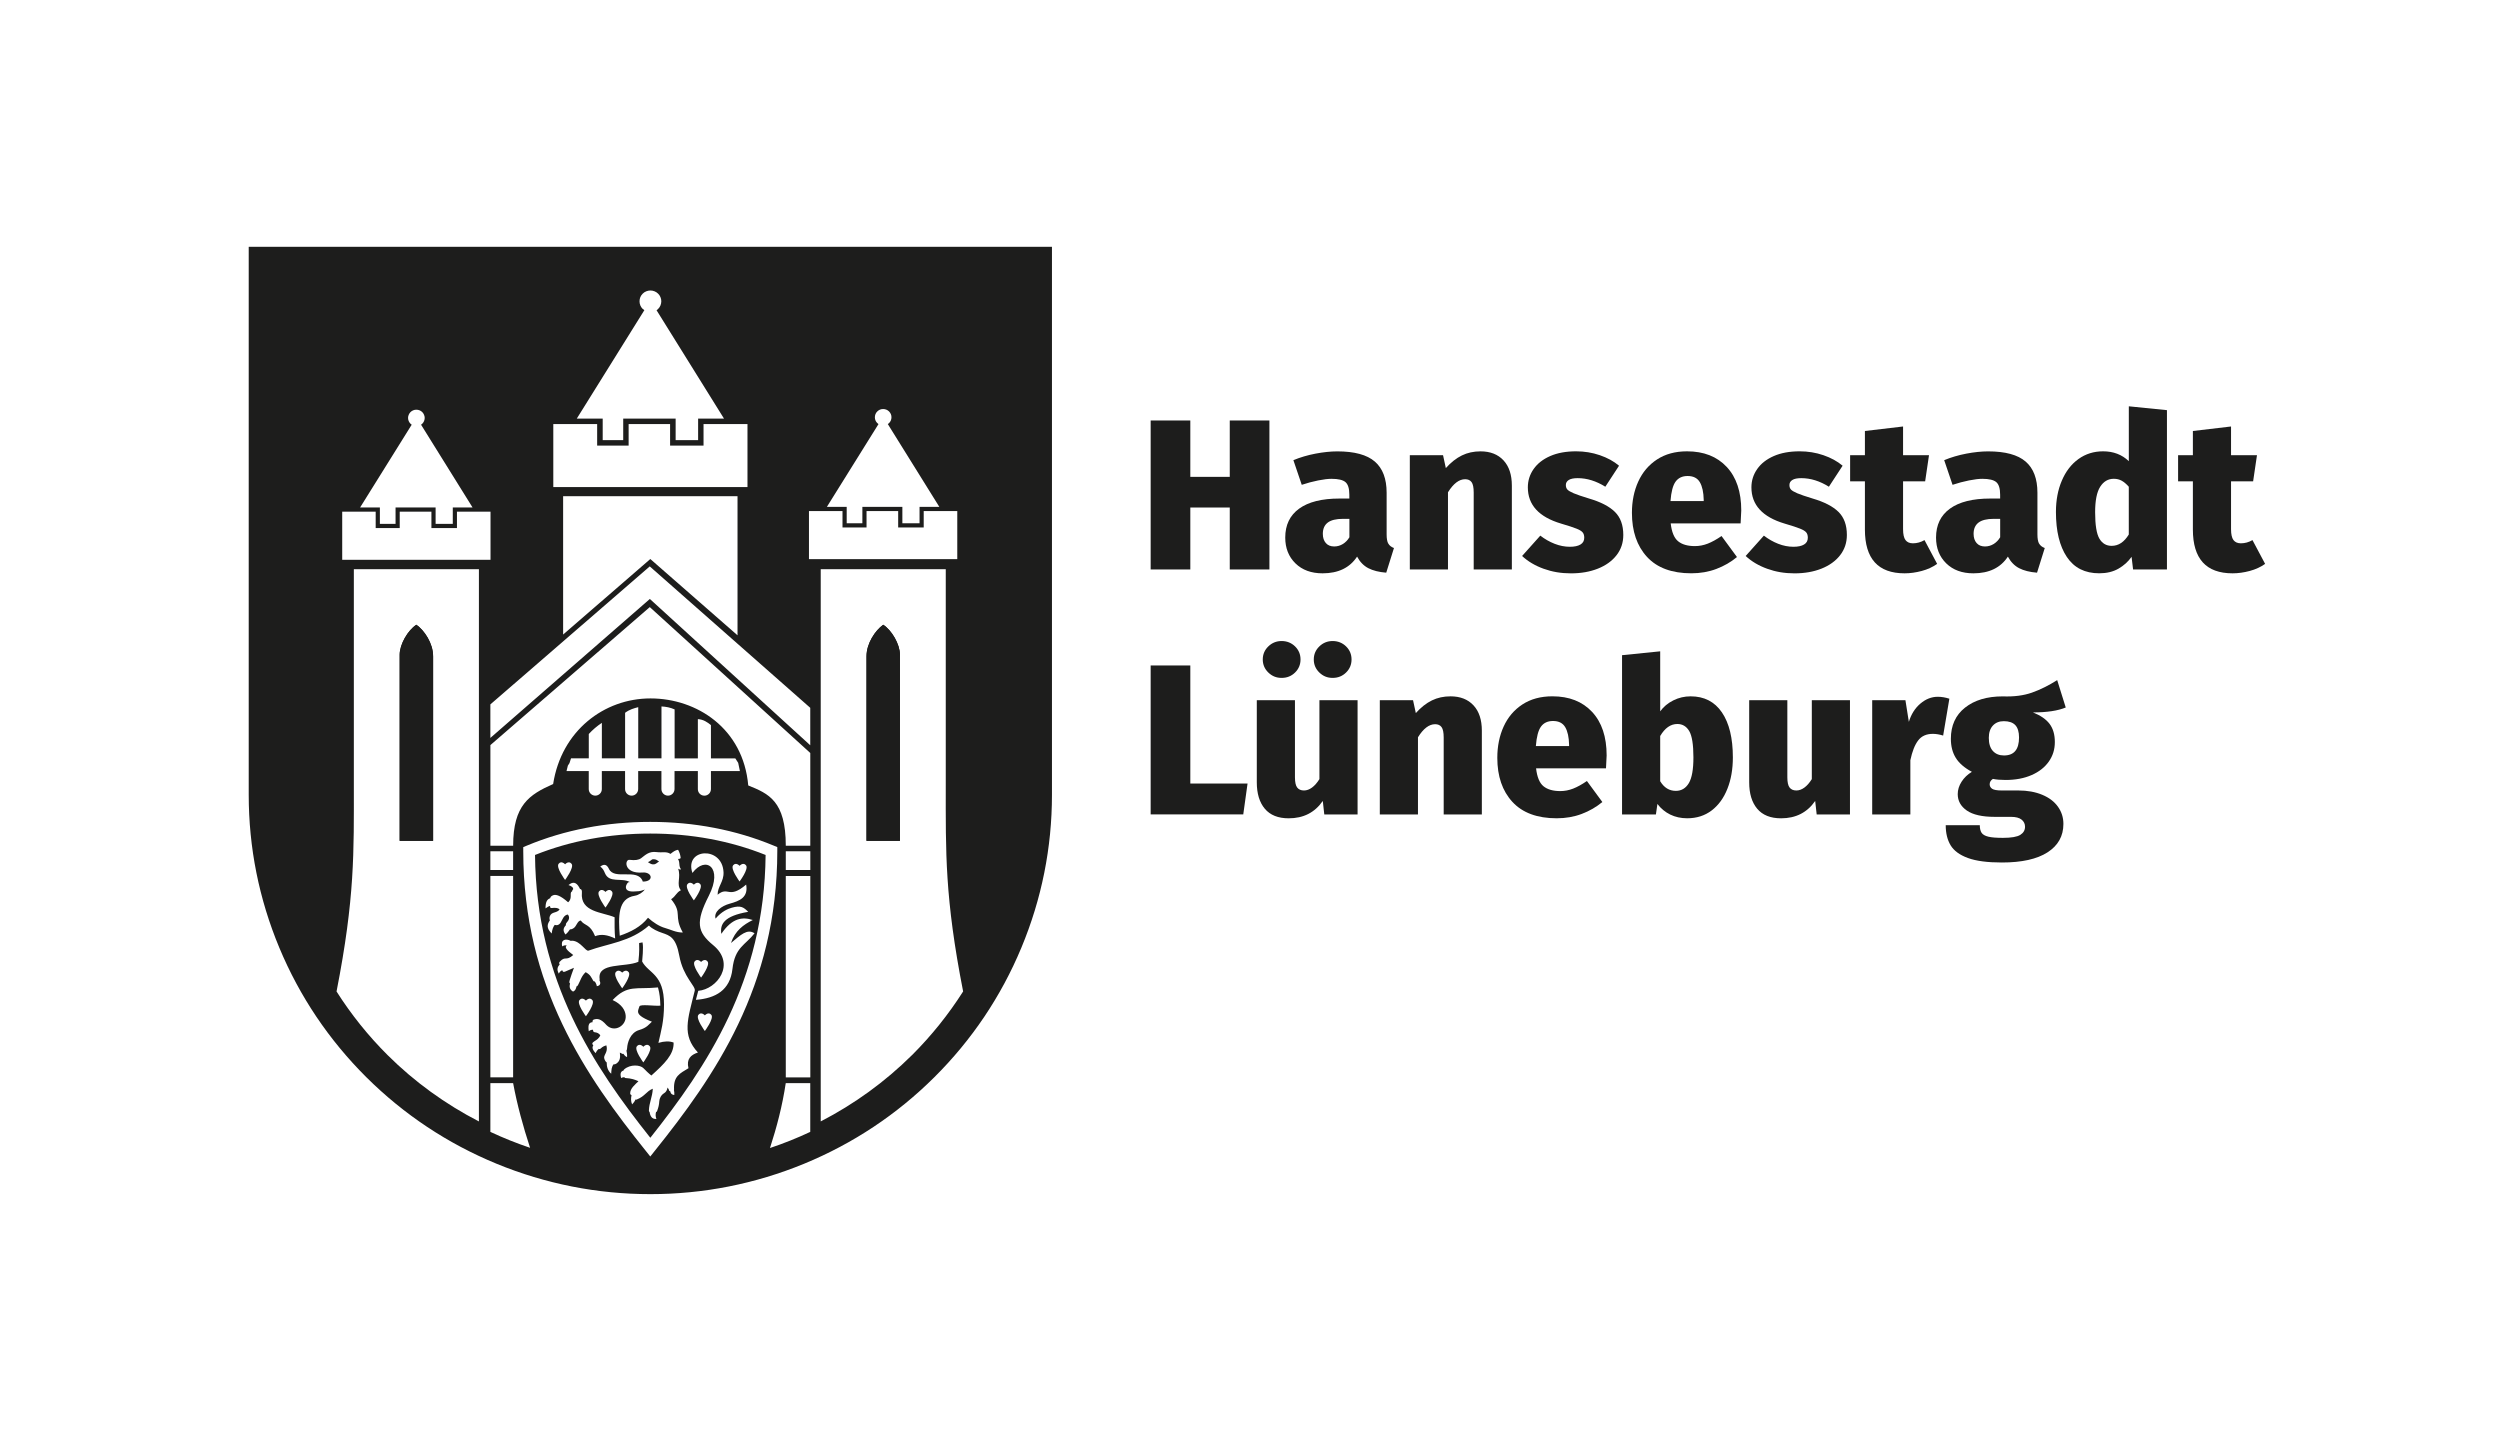 <?xml version="1.0" encoding="UTF-8"?><svg id="Layer_1" xmlns="http://www.w3.org/2000/svg" viewBox="0 0 816.38 470.55"><defs><style>.cls-1{fill:#1d1d1c;stroke-width:0px;}</style></defs><path class="cls-1" d="M293.88,213.8v60.78h-10.92v-60.28c0-4.2,2.87-8.44,5.46-10.28,2.78,1.79,5.46,6.38,5.46,9.79Z"/><path class="cls-1" d="M141.43,214.29v60.27h-10.92s0-60.76,0-60.76c0-3.41,2.69-8,5.46-9.79,2.61,1.84,5.46,6.07,5.46,10.28Z"/><path class="cls-1" d="M215.22,281.34c-.72-.46-.96-.79-1.93-.76-.59.01-.74.59-1.71.96.94.61,1.26.74,1.84.72.83,0,1.26-.68,1.79-.91Z"/><path class="cls-1" d="M174.71,279.19c.38,41.19,19.34,69.28,37.65,92.35,18.31-23.07,37.27-51.17,37.65-92.35-11.59-4.64-24.26-6.99-37.65-6.99s-26.06,2.35-37.65,6.99ZM195.6,291.11c.93-1.2,2.12.15,2.12.15,0,0,1.19-1.35,2.12-.15.93,1.19-2.12,5.26-2.12,5.26,0,0-3.04-4.07-2.12-5.26ZM182.41,282.09c.93-1.2,2.12.15,2.12.15,0,0,1.19-1.35,2.12-.15.93,1.19-2.12,5.26-2.12,5.26,0,0-3.04-4.07-2.12-5.26ZM181.13,302.03c-.5.67-.83,1.5-.97,2.81-1.79-1.75-1.5-2.98-.61-4.3-.16-.44-.19-.93.05-1.47.63-1.41,2.16-.83,3.13-2.05-.4-.61-1.75-.63-2.39-.51-.66.12-.74-.2-.71-.68-.52.12-1.01.46-1.49.81-.01-2.17.52-2.96,1.53-3.33.08-.4.33-.74,1-.98.85-.33,2.31.07,4.85,2.31,1.56-1.31.29-3.17,1.28-3.54.05-.37.19-.59.37-.72.04-.61-.57-1.04-1.53-1.37,2.01-1.65,3.03-.23,3.77,1.28.41.07.68.33.61,1.2-.59,6.42,6.69,6.33,10.68,8.04-.01,2.44-.04,4.35.18,6.93-2.53-1.2-4.55-1.52-6.55-.75-1.67-4.12-3.43-3.3-4.68-5.12-1.13.1-1.34,1.87-2.35,2.51-.51.33-.87.42-1.17.38-.37.57-.82,1.15-1.47,1.68-1.02-1.31-.63-2.23.14-3.04-.05-.29.01-.61.35-.96.59-.61,1.05-1.67.26-2.53-1.39.26-1.67,1.57-2.28,2.57-.56.91-1.3,1.05-1.98.82ZM189.21,326.6c.93-1.19,2.12.15,2.12.15,0,0,1.19-1.34,2.12-.15.93,1.2-2.12,5.26-2.12,5.26,0,0-3.04-4.05-2.12-5.26ZM201.4,347.23c-.42.31-.74.37-1.02.31-.71.83-.72,1.95-.79,3.09-1.12-.97-1.5-2.32-1.47-3.7-.23-.12-.46-.38-.74-1.06-.55-1.38,1.31-2.05.64-4.5-.63.16-1.2.4-1.73.9-.37.35-.52.37-.72.23-.49.37-.83.81-1.04,1.42-1.24-1.26-1.16-1.98-.79-2.59-.44-.35-.55-.76.46-1.37.64-.38,1.43-.87,1.83-1.9-.59-.7-.97-.86-1.94-1-.34-.05-.42-.37-.45-.79-.46-.03-.93.12-1.38.49-.38-2.47.33-2.91,1.23-2.95-.03-.42.04-.74.41-.87,1.08-.34,2.24-.4,4.18,1.84,2.59,2.55,6.51.16,6.24-3.1-.12-1.65-1.16-3.69-4.27-5.11,4.91-5.13,7.6-3.4,14.81-4.12.61,2.17.7,3.71.78,5.95-1.86.2-6.62-.59-6.84.26-.15.56-.45,1.08-.45,1.64,0,.9.82,1.9,4.53,3.34-1.01.89-1.6,1.98-4.19,2.73-2.95.87-3.82,4.29-3.9,5.83-.01.41-.1.68-.22.91.15.67.26,1.37.19,2.1-.53-.22-.89-.63-1.19-1.09-.11.05-.22.08-.37.01-.29-.12-.53-.25-.79-.41.2,1.53.08,2.72-1,3.49ZM201.06,317.47c.93-1.19,2.12.15,2.12.15,0,0,1.19-1.34,2.12-.15.93,1.2-2.12,5.26-2.12,5.26,0,0-3.04-4.05-2.12-5.26ZM210.08,346.94s-3.04-4.07-2.12-5.26c.93-1.2,2.12.15,2.12.15,0,0,1.19-1.35,2.12-.15.93,1.19-2.12,5.26-2.12,5.26ZM224.85,348.81c-2.85,1.75-4.96,2.59-4.74,6.99,0,.07-.03.1-.04.12.12.6.19,1.17.12,1.67-1.22-.2-1.2-.85-1.39-1.37-.14.1-.22.15-.23.07-.07-.4-.27-.76-.57-1.16-.19.94-.51,1.49-1.17,1.88-.97.59-1.49,1.71-1.54,2.58-.07,1.2-.26,1.99-.71,3.21-.1.26-.22.33-.35.33-.22.79-.16,1.61.12,2.25-1.49.15-2.06-.98-2.23-2.31-.14-.01-.23-.12-.22-.42.08-2.61,1.15-4.44,1.27-7.13-2.18.86-2.46,2.43-5.26,3.54-.19.07-.29.03-.38-.04-.26.63-.66,1.16-1.11,1.62-.45-1.01-.41-2.01-.19-3-.23-.14-.42-.27-.44-.48-.11-1.69,1.65-3.04,2.7-4.08-1.13-.53-2.31-.94-4.27-1.05-.15,0-.22-.1-.25-.22-.44-.07-.74.01-1.12.25-.53-1.75.05-2.25.81-2.53.01-.12.04-.23.15-.31,2.06-1.8,5.3-1.46,6.31-.4.6.63,1.75,1.76,2.58,2.39,4.19-3.77,7.43-6.87,7.26-10.77-1.41-.51-2.94-.48-4.96.11.86-3.82,1.83-6.98,1.83-12.52.03-10.03-5.05-10.12-7.14-14.05.03-.55.5-4.6.12-6.25l-1.11.22c.01,1,.16,2.72-.25,6.13-4.29,1.88-13.38.11-12.65,5.57.03.25,0,.37-.05.42.4.79.49,1.79-.87,1.97-.03-.35-.18-.82-.66-1.57-.18.08-.35.05-.55-.29-.67-1.09-.78-1.79-2.42-2.72-1.41,1.26-1.73,2.83-2.53,4.26-.18.3-.33.38-.46.37-.15.74-.38,1.42-1.15,1.71-1.17-.7-1.23-1.65-.96-2.69-.25-.08-.34-.33-.08-1.16.31-1.02.78-2.4,1.35-3.92-.82.33-1.69.72-2.87,1.24-.63.27-.82-.01-.94-.45-.46.19-.86.52-1.13,1.12-.79-1.38-.38-2.25.29-3.02-.22-.29-.3-.55.08-.94,1.77-1.92,1.98-.01,4.34-2.12-1.08-.81-1.76-1.35-2.2-1.99-.4-.6-.22-.86.1-1.09-.45-.15-.94-.11-1.5.27-.57-2.14,1.04-2.72,2.85-1.79.11-.05.25-.08.46-.07,2.7.16,4.29,3.54,5.27,3.24,6.47-2.36,13.68-2.85,19.74-8.19,1.06,1.13,2.96,1.95,4.33,2.4,2.5.86,4.49,1.47,5.58,7.44,1.28,7,5.43,9.92,5.05,11.44-2.33,9.46-4.25,14.43,1.04,20.18-2.35.76-3.81,2.16-3.09,5.11ZM226.82,313.98c.93-1.19,2.12.15,2.12.15,0,0,1.19-1.34,2.12-.15.93,1.2-2.12,5.26-2.12,5.26,0,0-3.04-4.05-2.12-5.26ZM230.17,336.68s-3.04-4.05-2.12-5.26c.93-1.19,2.12.15,2.12.15,0,0,1.2-1.34,2.13-.15.91,1.2-2.13,5.26-2.13,5.26ZM239.39,282.59c.93-1.19,2.12.15,2.12.15,0,0,1.19-1.34,2.12-.15.93,1.2-2.12,5.26-2.12,5.26,0,0-3.04-4.05-2.12-5.26ZM236.27,284.82c.14,3.1-1.97,4.68-1.93,7.36,3.51-2.94,3.55,1.61,9.32-3.32.75,4.18-2.1,5.34-5.38,6.24-2.7.74-5.27,2.66-4.61,4.87,1.99-2.35,4.01-3.19,5.31-3.56,2.99-.85,3.9-.1,5.35,1.35-8,1.37-9.26,4.11-8.78,7.19,3.54-5.24,6.93-5.61,10.28-4.52-3.07,1.52-5.79,3.51-7.13,7.51,3.18-2.65,5.31-4.76,7.7-3.17-3.03,3.89-6.43,4.55-7.22,11.67-.78,6.91-5.49,9.57-11.94,10.06l.78-2.95c6.1-.49,12.41-8.71,4.86-14.92-5.26-4.31-5.77-7.55-1.41-16.12,4.75-9.3-1.05-13.2-5.36-7.45-2.74-8.04,9.77-8.93,10.16-.25ZM224.46,288.75c.93-1.19,2.12.15,2.12.15,0,0,1.19-1.34,2.12-.15.93,1.2-2.12,5.26-2.12,5.26,0,0-3.04-4.05-2.12-5.26ZM214.43,278.25c1.95.26,3.1-.31,4.52.59.81-.64,1.5-1.2,2.48-1.35.45.74.79,1.83.85,2.74-.38.22-.57.38-.9.2.86,1.6.07,2.03,1.01,3.47-.37.08-.67-.03-.94-.25,1.01,2.89-.7,5.08.89,7.07-1.53.74-1.57,1.86-3.18,2.92,3.86,4.75.68,5.28,3.82,10.87-2.18.04-4-.98-5.76-1.46-1.9-.52-3.92-1.84-5.61-3.36-2.36,3-5.65,4.64-9.23,5.87-.45-6.2-.7-12.18,4.94-13.06,1.2-.19,2.61-1.12,3.26-2.02-1.92.71-2.25.53-3.02.6-4.85.48-2.84-2.93-2.28-3,.18-.01.37-.04.56-.05h-.18c-2.69-1.53-6.72.48-8.12-2.92-.4-1-.74-1.54-1.52-2.13,1.53-1.19,2.32-.31,2.83.75,1.79,3.84,9.34-.41,11.03,4.04h-.25c.16.04.34.07.5.11,3.55-.11,2.77-3.21-.29-2.96-6.2.49-5.92-4.35-4.26-4.14,1.8.23,3,.05,3.8-.55,1.41-1.06,2.58-2.31,5.04-1.98Z"/><path class="cls-1" d="M81.22,80.59v178.98c0,17.2,3.36,33.99,9.98,49.88,6.62,15.9,16.19,30.13,28.42,42.31,12.25,12.18,26.55,21.68,42.55,28.27,16,6.58,32.89,9.92,50.2,9.92s34.2-3.34,50.2-9.92c16-6.59,30.31-16.09,42.55-28.27,12.23-12.16,21.8-26.4,28.42-42.31,6.62-15.89,9.98-32.68,9.98-49.88V80.59H81.22ZM286.48,138.16c-.26-.25-.45-.53-.59-.87-.14-.33-.2-.67-.2-1.02s.07-.71.2-1.04c.14-.33.33-.63.59-.87.26-.26.55-.45.87-.59.34-.14.68-.2,1.04-.2s.71.07,1.04.2c.34.14.63.33.89.59.25.25.45.55.59.87s.2.68.2,1.04-.07.7-.2,1.02c-.14.34-.34.63-.59.87-.12.12-.26.23-.4.33l16.82,27.03h-6.46v5.36h-5.61v-5.36h-13.06v5.36h-5.12v-5.36h-6.47l16.85-27.03c-.14-.1-.26-.2-.38-.33ZM264.17,166.88h10.95v5.36h7.85v-5.36h10.33v5.36h8.34v-5.36h10.96v15.7h-48.43v-15.7ZM220.27,251.79v5.86c.01,1.19-.96,2.17-2.14,2.17s-2.16-.98-2.14-2.17v-5.86h-7.59v5.86c.01,1.19-.94,2.17-2.14,2.17s-2.16-.98-2.14-2.17v-5.86h-7.59v5.86c.03,1.19-.94,2.17-2.13,2.17s-2.17-.98-2.14-2.17v-5.86h-7.26l.44-1.77.52-.81.51-1.57h5.8v-7.95c1.26-1.38,2.69-2.59,4.27-3.64v11.59h7.59v-14.88c1.5-1.11,2.89-1.47,4.29-1.83v16.71h7.59v-16.95c1.47.08,2.91.35,4.29.97v15.99h7.59v-12.82c1.83.11,3.09,1,4.27,1.95v10.87h7.96l.94,1.46.56,2.69h-9.46v5.86c.01,1.19-.94,2.17-2.14,2.17s-2.16-.98-2.13-2.17v-5.86h-7.59ZM212.42,228.07c-15.14,0-29.09,10.55-31.79,27.96-7.79,3.44-13.06,6.87-13.06,20.15h-7.43v-32.87l52.05-45.06,52.41,47.64v30.29h-8c0-14.65-5.62-17-12.26-19.69-1.62-18.57-16.76-28.42-31.92-28.42ZM160.13,284.11v-6.13h7.43v6.13h-7.43ZM167.56,286.04v65.77h-7.43v-65.77h7.43ZM212.21,195.59l-52.08,45.38v-10.95l52.05-45.06,52.41,46.18v12.23l-52.38-47.78ZM183.89,207.21v-45.17h56.95v45.42l-28.48-24.91-28.48,24.67ZM209.88,100.89c-.34-.33-.59-.71-.78-1.15-.18-.44-.26-.89-.26-1.35s.08-.91.26-1.35c.19-.44.44-.82.78-1.15.33-.33.71-.59,1.15-.76s.89-.27,1.37-.27.91.1,1.35.27.82.44,1.15.76c.34.33.6.71.78,1.15.18.44.27.89.27,1.35s-.1.91-.27,1.35c-.18.44-.44.82-.78,1.15-.15.15-.33.3-.5.42l22.02,35.38h-8.45v7.03h-7.34v-7.03h-17.12v7.03h-6.7v-7.03h-8.46l22.06-35.4c-.18-.12-.35-.26-.51-.41ZM180.68,138.49h14.32v7.03h10.28v-7.03h13.54v7.03h10.92v-7.03h14.35v20.56s-63.41,0-63.41,0v-20.56ZM134.06,138.38c-.26-.26-.45-.55-.59-.87-.14-.33-.22-.68-.22-1.04s.08-.7.22-1.02c.14-.34.33-.63.59-.89.25-.25.55-.44.87-.57.33-.14.68-.2,1.04-.2s.71.07,1.04.2c.33.14.63.33.87.57.26.26.45.55.59.89.14.33.22.67.22,1.02s-.08.71-.22,1.04c-.14.33-.33.61-.59.87-.11.12-.25.23-.38.31l16.82,27.03h-6.46v5.36h-5.61v-5.36h-13.08v5.36h-5.12v-5.36h-6.46l16.85-27.03c-.14-.1-.27-.19-.38-.31ZM111.75,167.09h10.93v5.36h7.85v-5.36h10.35v5.36h8.34v-5.36h10.96v15.71h-48.43v-15.71ZM156.39,366.21c-10.89-5.62-20.98-12.87-29.81-21.66-6.38-6.35-11.94-13.32-16.68-20.78,6.02-30.74,5.65-45.35,5.65-67.52v-70.37h40.84v180.33ZM160.13,369.62v-15.93h7.43c1.32,7.11,3.25,14.14,5.54,21.13-4.42-1.49-8.75-3.22-12.97-5.2ZM212.36,377.67l-1.49-1.87c-19.36-24.15-40-53.64-40-97.89v-1.28l1.17-.49c12.38-5.15,25.95-7.75,40.31-7.75s27.93,2.61,40.31,7.75l1.17.49v1.28c0,44.26-20.64,73.74-40,97.89l-1.49,1.87ZM264.59,369.62c-4.27,2.01-8.67,3.77-13.15,5.27,2.2-6.78,4.04-13.77,5.15-21.2h8v15.93ZM264.61,351.82h-8.01v-65.77h8.01v65.77ZM264.61,284.11h-8.01v-6.13h8.01v6.13ZM297.82,344.54c-8.85,8.78-18.92,16.04-29.81,21.66v-180.33h40.83v70.37c0,22.17-.35,36.78,5.67,67.52-4.74,7.45-10.32,14.43-16.68,20.78Z"/><path class="cls-1" d="M288.42,204.01c-2.59,1.84-5.46,6.07-5.46,10.28v60.27h10.92s0-60.76,0-60.76c0-3.41-2.68-8-5.46-9.79Z"/><path class="cls-1" d="M141.43,214.29c0-4.2-2.85-8.44-5.46-10.28-2.77,1.79-5.46,6.38-5.46,9.79v60.78h10.92v-60.28Z"/><path class="cls-1" d="M401.58,185.96v-20.23h-12.88v20.23h-12.95v-48.65h12.95v18.41h12.88v-18.41h12.95v48.65h-12.95Z"/><path class="cls-1" d="M453.35,177.49c.35.65.97,1.14,1.85,1.47l-2.52,8.05c-2.38-.19-4.33-.68-5.85-1.47s-2.74-2.05-3.67-3.78c-2.38,3.64-6.14,5.46-11.27,5.46-3.69,0-6.64-1.08-8.86-3.25-2.22-2.17-3.33-4.98-3.33-8.43,0-4.11,1.52-7.26,4.55-9.45,3.03-2.19,7.42-3.29,13.16-3.29h3.22v-1.26c0-2.01-.42-3.37-1.26-4.1-.84-.72-2.36-1.08-4.55-1.08-1.17,0-2.62.18-4.38.53s-3.54.83-5.35,1.43l-2.73-8.05c2.24-.93,4.64-1.64,7.21-2.13s4.95-.74,7.14-.74c5.6,0,9.68,1.11,12.25,3.33,2.57,2.22,3.85,5.61,3.85,10.19v13.58c0,1.35.17,2.36.53,3.01ZM438.51,177.66c.86-.54,1.58-1.27,2.14-2.21v-6.02h-2.1c-2.24,0-3.9.41-4.97,1.22-1.07.82-1.61,2.04-1.61,3.67,0,1.26.33,2.26.98,3.01.65.75,1.56,1.12,2.73,1.12,1.03,0,1.97-.27,2.83-.8Z"/><path class="cls-1" d="M490.97,150.33c1.82,1.96,2.73,4.71,2.73,8.26v27.37h-12.46v-25.13c0-1.63-.23-2.76-.7-3.4-.47-.63-1.17-.94-2.1-.94-1.96,0-3.83,1.42-5.6,4.27v25.2h-12.46v-37.31h10.85l.91,4.2c1.68-1.87,3.43-3.24,5.25-4.13,1.82-.89,3.85-1.33,6.09-1.33,3.17,0,5.67.98,7.49,2.94Z"/><path class="cls-1" d="M522.44,148.65c2.45.84,4.54,1.98,6.26,3.43l-4.48,6.86c-2.99-1.87-6-2.8-9.03-2.8-1.31,0-2.28.2-2.91.6s-.95.94-.95,1.64c0,.61.16,1.1.49,1.47.33.37,1.02.78,2.07,1.23s2.72,1.01,5,1.71c3.83,1.12,6.65,2.58,8.47,4.38,1.82,1.8,2.73,4.3,2.73,7.53,0,2.52-.74,4.72-2.21,6.61-1.47,1.89-3.5,3.35-6.09,4.38-2.59,1.03-5.52,1.54-8.79,1.54s-6.15-.5-8.92-1.5c-2.78-1-5.12-2.39-7.04-4.17l5.95-6.65c1.45,1.12,3,2.01,4.66,2.66,1.66.65,3.33.98,5,.98,1.49,0,2.65-.25,3.46-.74.82-.49,1.23-1.22,1.23-2.21,0-.75-.17-1.33-.53-1.75-.35-.42-1.01-.83-2-1.22-.98-.4-2.66-.95-5.04-1.65-7.23-2.15-10.85-6.09-10.85-11.83,0-2.19.63-4.19,1.89-5.99,1.26-1.8,3.07-3.21,5.43-4.24,2.36-1.03,5.17-1.54,8.43-1.54,2.71,0,5.29.42,7.74,1.26Z"/><path class="cls-1" d="M568.39,170.91h-22.82c.33,2.85,1.13,4.79,2.42,5.84,1.28,1.05,3.12,1.58,5.5,1.58,1.4,0,2.79-.27,4.17-.8,1.38-.54,2.88-1.37,4.51-2.49l5.04,6.86c-1.96,1.63-4.2,2.93-6.72,3.88-2.52.96-5.25,1.43-8.19,1.43-6.35,0-11.17-1.79-14.46-5.35-3.29-3.57-4.93-8.37-4.93-14.39,0-3.78.69-7.19,2.07-10.22,1.38-3.03,3.42-5.44,6.12-7.21,2.71-1.77,5.97-2.66,9.8-2.66,5.46,0,9.78,1.69,12.95,5.08,3.17,3.38,4.76,8.13,4.76,14.25,0,.28-.07,1.68-.21,4.2ZM556.35,163.21c-.05-2.47-.47-4.39-1.26-5.74-.79-1.35-2.12-2.03-3.99-2.03-1.73,0-3.03.61-3.92,1.82-.89,1.21-1.45,3.34-1.68,6.37h10.85v-.42Z"/><path class="cls-1" d="M595.45,148.65c2.45.84,4.54,1.98,6.26,3.43l-4.48,6.86c-2.99-1.87-6-2.8-9.03-2.8-1.31,0-2.28.2-2.91.6s-.95.94-.95,1.64c0,.61.16,1.1.49,1.47.33.37,1.02.78,2.07,1.23s2.72,1.01,5,1.71c3.83,1.12,6.65,2.58,8.47,4.38,1.82,1.8,2.73,4.3,2.73,7.53,0,2.52-.74,4.72-2.21,6.61-1.47,1.89-3.5,3.35-6.09,4.38-2.59,1.03-5.52,1.54-8.79,1.54s-6.15-.5-8.92-1.5c-2.78-1-5.12-2.39-7.04-4.17l5.95-6.65c1.45,1.12,3,2.01,4.66,2.66,1.66.65,3.33.98,5,.98,1.49,0,2.65-.25,3.46-.74.82-.49,1.23-1.22,1.23-2.21,0-.75-.17-1.33-.53-1.75-.35-.42-1.01-.83-2-1.22-.98-.4-2.66-.95-5.04-1.65-7.23-2.15-10.85-6.09-10.85-11.83,0-2.19.63-4.19,1.89-5.99,1.26-1.8,3.07-3.21,5.43-4.24,2.36-1.03,5.17-1.54,8.43-1.54,2.71,0,5.29.42,7.74,1.26Z"/><path class="cls-1" d="M632.58,184.14c-1.45,1.03-3.13,1.8-5.04,2.31-1.91.51-3.78.77-5.6.77-8.63,0-12.95-4.76-12.95-14.28v-15.75h-4.83v-8.54h4.83v-7.91l12.46-1.47v9.38h8.47l-1.26,8.54h-7.21v15.61c0,1.68.27,2.87.8,3.57.54.7,1.34,1.05,2.42,1.05,1.31,0,2.57-.35,3.78-1.05l4.13,7.77Z"/><path class="cls-1" d="M665.87,177.49c.35.65.97,1.14,1.85,1.47l-2.52,8.05c-2.38-.19-4.33-.68-5.85-1.47s-2.74-2.05-3.67-3.78c-2.38,3.64-6.14,5.46-11.27,5.46-3.69,0-6.64-1.08-8.86-3.25-2.22-2.17-3.33-4.98-3.33-8.43,0-4.11,1.52-7.26,4.55-9.45,3.03-2.19,7.42-3.29,13.16-3.29h3.22v-1.26c0-2.01-.42-3.37-1.26-4.1-.84-.72-2.36-1.08-4.55-1.08-1.17,0-2.62.18-4.38.53s-3.54.83-5.35,1.43l-2.73-8.05c2.24-.93,4.64-1.64,7.21-2.13s4.95-.74,7.14-.74c5.6,0,9.68,1.11,12.25,3.33,2.57,2.22,3.85,5.61,3.85,10.19v13.58c0,1.35.17,2.36.53,3.01ZM651.02,177.66c.86-.54,1.58-1.27,2.14-2.21v-6.02h-2.1c-2.24,0-3.9.41-4.97,1.22-1.07.82-1.61,2.04-1.61,3.67,0,1.26.33,2.26.98,3.01.65.75,1.56,1.12,2.73,1.12,1.03,0,1.97-.27,2.83-.8Z"/><path class="cls-1" d="M707.62,133.95v52.01h-11.06l-.49-4.13c-1.12,1.59-2.55,2.88-4.3,3.88s-3.84,1.5-6.26,1.5c-4.67,0-8.19-1.77-10.57-5.32-2.38-3.55-3.57-8.45-3.57-14.7,0-3.83.64-7.25,1.93-10.25,1.28-3.01,3.09-5.36,5.42-7.04,2.33-1.68,5.02-2.52,8.05-2.52,3.36,0,6.16,1.07,8.4,3.22v-17.92l12.46,1.26ZM695.16,174.55v-15.61c-.79-.89-1.56-1.54-2.31-1.96-.75-.42-1.61-.63-2.59-.63-1.87,0-3.35.88-4.45,2.62s-1.64,4.52-1.64,8.29c0,4.2.47,7.08,1.4,8.65.93,1.56,2.26,2.34,3.99,2.34,2.24,0,4.11-1.24,5.6-3.71Z"/><path class="cls-1" d="M739.68,184.14c-1.45,1.03-3.13,1.8-5.04,2.31-1.91.51-3.78.77-5.6.77-8.63,0-12.95-4.76-12.95-14.28v-15.75h-4.83v-8.54h4.83v-7.91l12.46-1.47v9.38h8.47l-1.26,8.54h-7.21v15.61c0,1.68.27,2.87.8,3.57.54.7,1.34,1.05,2.42,1.05,1.31,0,2.57-.35,3.78-1.05l4.13,7.77Z"/><path class="cls-1" d="M388.7,217.3v38.57h18.69l-1.4,10.08h-30.24v-48.65h12.95Z"/><path class="cls-1" d="M443.3,265.96h-10.85l-.49-4.41c-2.61,3.78-6.32,5.67-11.13,5.67-3.45,0-6.05-1.04-7.8-3.12-1.75-2.08-2.62-4.96-2.62-8.64v-26.81h12.46v25.2c0,1.59.25,2.7.74,3.33.49.63,1.22.95,2.21.95.89,0,1.76-.32,2.62-.95.86-.63,1.67-1.55,2.42-2.76v-25.76h12.46v37.31ZM422.9,211.08c1.19,1.17,1.79,2.59,1.79,4.27s-.6,3.1-1.79,4.27c-1.19,1.17-2.65,1.75-4.38,1.75s-3.13-.58-4.34-1.75c-1.21-1.17-1.82-2.59-1.82-4.27s.61-3.1,1.82-4.27c1.21-1.17,2.66-1.75,4.34-1.75s3.18.58,4.38,1.75ZM439.56,211.08c1.19,1.17,1.79,2.59,1.79,4.27s-.6,3.1-1.79,4.27c-1.19,1.17-2.65,1.75-4.38,1.75s-3.13-.58-4.34-1.75c-1.21-1.17-1.82-2.59-1.82-4.27s.61-3.1,1.82-4.27c1.21-1.17,2.66-1.75,4.34-1.75s3.18.58,4.38,1.75Z"/><path class="cls-1" d="M481.17,230.33c1.82,1.96,2.73,4.71,2.73,8.26v27.37h-12.46v-25.13c0-1.63-.23-2.76-.7-3.4-.47-.63-1.17-.94-2.1-.94-1.96,0-3.83,1.42-5.6,4.27v25.2h-12.46v-37.31h10.85l.91,4.2c1.68-1.87,3.43-3.24,5.25-4.13,1.82-.89,3.85-1.33,6.09-1.33,3.17,0,5.67.98,7.49,2.94Z"/><path class="cls-1" d="M524.43,250.91h-22.82c.33,2.85,1.13,4.79,2.42,5.84,1.28,1.05,3.12,1.58,5.5,1.58,1.4,0,2.79-.27,4.17-.8,1.38-.54,2.88-1.37,4.51-2.49l5.04,6.86c-1.96,1.63-4.2,2.93-6.72,3.88-2.52.96-5.25,1.43-8.19,1.43-6.35,0-11.17-1.79-14.46-5.35-3.29-3.57-4.93-8.37-4.93-14.39,0-3.78.69-7.19,2.07-10.22,1.38-3.03,3.42-5.44,6.12-7.21,2.71-1.77,5.97-2.66,9.8-2.66,5.46,0,9.78,1.69,12.95,5.08,3.17,3.38,4.76,8.13,4.76,14.25,0,.28-.07,1.68-.21,4.2ZM512.39,243.21c-.05-2.47-.47-4.39-1.26-5.74-.79-1.35-2.12-2.03-3.99-2.03-1.73,0-3.03.61-3.92,1.82-.89,1.21-1.45,3.34-1.68,6.37h10.85v-.42Z"/><path class="cls-1" d="M562.3,232.64c2.38,3.5,3.57,8.4,3.57,14.7,0,3.83-.59,7.25-1.79,10.25-1.19,3.01-2.91,5.37-5.14,7.07-2.24,1.7-4.9,2.55-7.98,2.55-2.05,0-3.91-.41-5.56-1.22-1.66-.82-3.05-1.97-4.17-3.46l-.49,3.43h-11.06v-52.01l12.46-1.26v19.6c1.07-1.49,2.5-2.68,4.27-3.57,1.77-.89,3.66-1.33,5.67-1.33,4.43,0,7.84,1.75,10.22,5.25ZM551.49,255.74c1-1.68,1.5-4.48,1.5-8.4,0-4.2-.46-7.07-1.37-8.61-.91-1.54-2.21-2.31-3.88-2.31-2.19,0-4.06,1.31-5.6,3.92v14.77c1.26,2.1,2.96,3.15,5.11,3.15,1.82,0,3.23-.84,4.24-2.52Z"/><path class="cls-1" d="M604.09,265.96h-10.85l-.49-4.41c-2.61,3.78-6.32,5.67-11.13,5.67-3.45,0-6.05-1.04-7.8-3.12-1.75-2.08-2.62-4.96-2.62-8.64v-26.81h12.46v25.2c0,1.59.25,2.7.74,3.33.49.63,1.22.95,2.21.95.89,0,1.76-.32,2.62-.95.86-.63,1.67-1.55,2.42-2.76v-25.76h12.46v37.31Z"/><path class="cls-1" d="M636.57,228.16l-2.03,12.04c-1.21-.37-2.33-.56-3.36-.56-2.1,0-3.7.71-4.79,2.14-1.1,1.42-1.95,3.58-2.56,6.47v17.71h-12.46v-37.31h10.85l1.12,7.07c.75-2.47,2-4.46,3.75-5.95,1.75-1.49,3.65-2.24,5.7-2.24,1.21,0,2.47.21,3.78.63Z"/><path class="cls-1" d="M674.58,231.03c-2.57,1.07-6.14,1.61-10.71,1.61,2.47.98,4.28,2.23,5.43,3.75,1.14,1.52,1.71,3.49,1.71,5.92s-.65,4.5-1.96,6.37c-1.31,1.87-3.17,3.34-5.6,4.41-2.43,1.07-5.27,1.61-8.54,1.61-1.63,0-3.01-.12-4.13-.35-.7.47-1.05,1.05-1.05,1.75,0,.61.27,1.1.8,1.47.54.37,1.58.56,3.12.56h5.46c2.94,0,5.53.47,7.77,1.4,2.24.93,3.96,2.23,5.14,3.89,1.19,1.66,1.79,3.54,1.79,5.63,0,3.97-1.73,7.06-5.18,9.28-3.45,2.22-8.42,3.32-14.91,3.32-4.71,0-8.41-.49-11.09-1.47-2.68-.98-4.56-2.36-5.64-4.13-1.07-1.77-1.61-3.97-1.61-6.58h11.13c0,1.07.2,1.9.59,2.49.4.58,1.13,1,2.21,1.26,1.07.26,2.66.38,4.76.38,2.75,0,4.64-.33,5.67-.98,1.03-.65,1.54-1.54,1.54-2.66,0-.93-.37-1.7-1.12-2.31-.75-.61-1.91-.91-3.5-.91h-5.32c-4.06,0-7.08-.69-9.07-2.06-1.98-1.38-2.97-3.16-2.97-5.36,0-1.4.42-2.75,1.26-4.06.84-1.31,1.96-2.38,3.36-3.22-2.43-1.31-4.18-2.82-5.25-4.55-1.07-1.73-1.61-3.8-1.61-6.23,0-4.34,1.54-7.74,4.62-10.18,3.08-2.45,7.19-3.68,12.32-3.68,3.64.14,6.81-.27,9.52-1.22,2.71-.96,5.46-2.32,8.26-4.09l2.8,8.96ZM650.78,236.94c-.89.96-1.33,2.3-1.33,4.02,0,1.87.44,3.29,1.33,4.27.89.98,2.1,1.47,3.64,1.47,3.27,0,4.9-1.96,4.9-5.88,0-1.82-.41-3.16-1.22-4.03-.82-.86-2.07-1.29-3.75-1.29-1.49,0-2.68.48-3.57,1.44Z"/></svg>